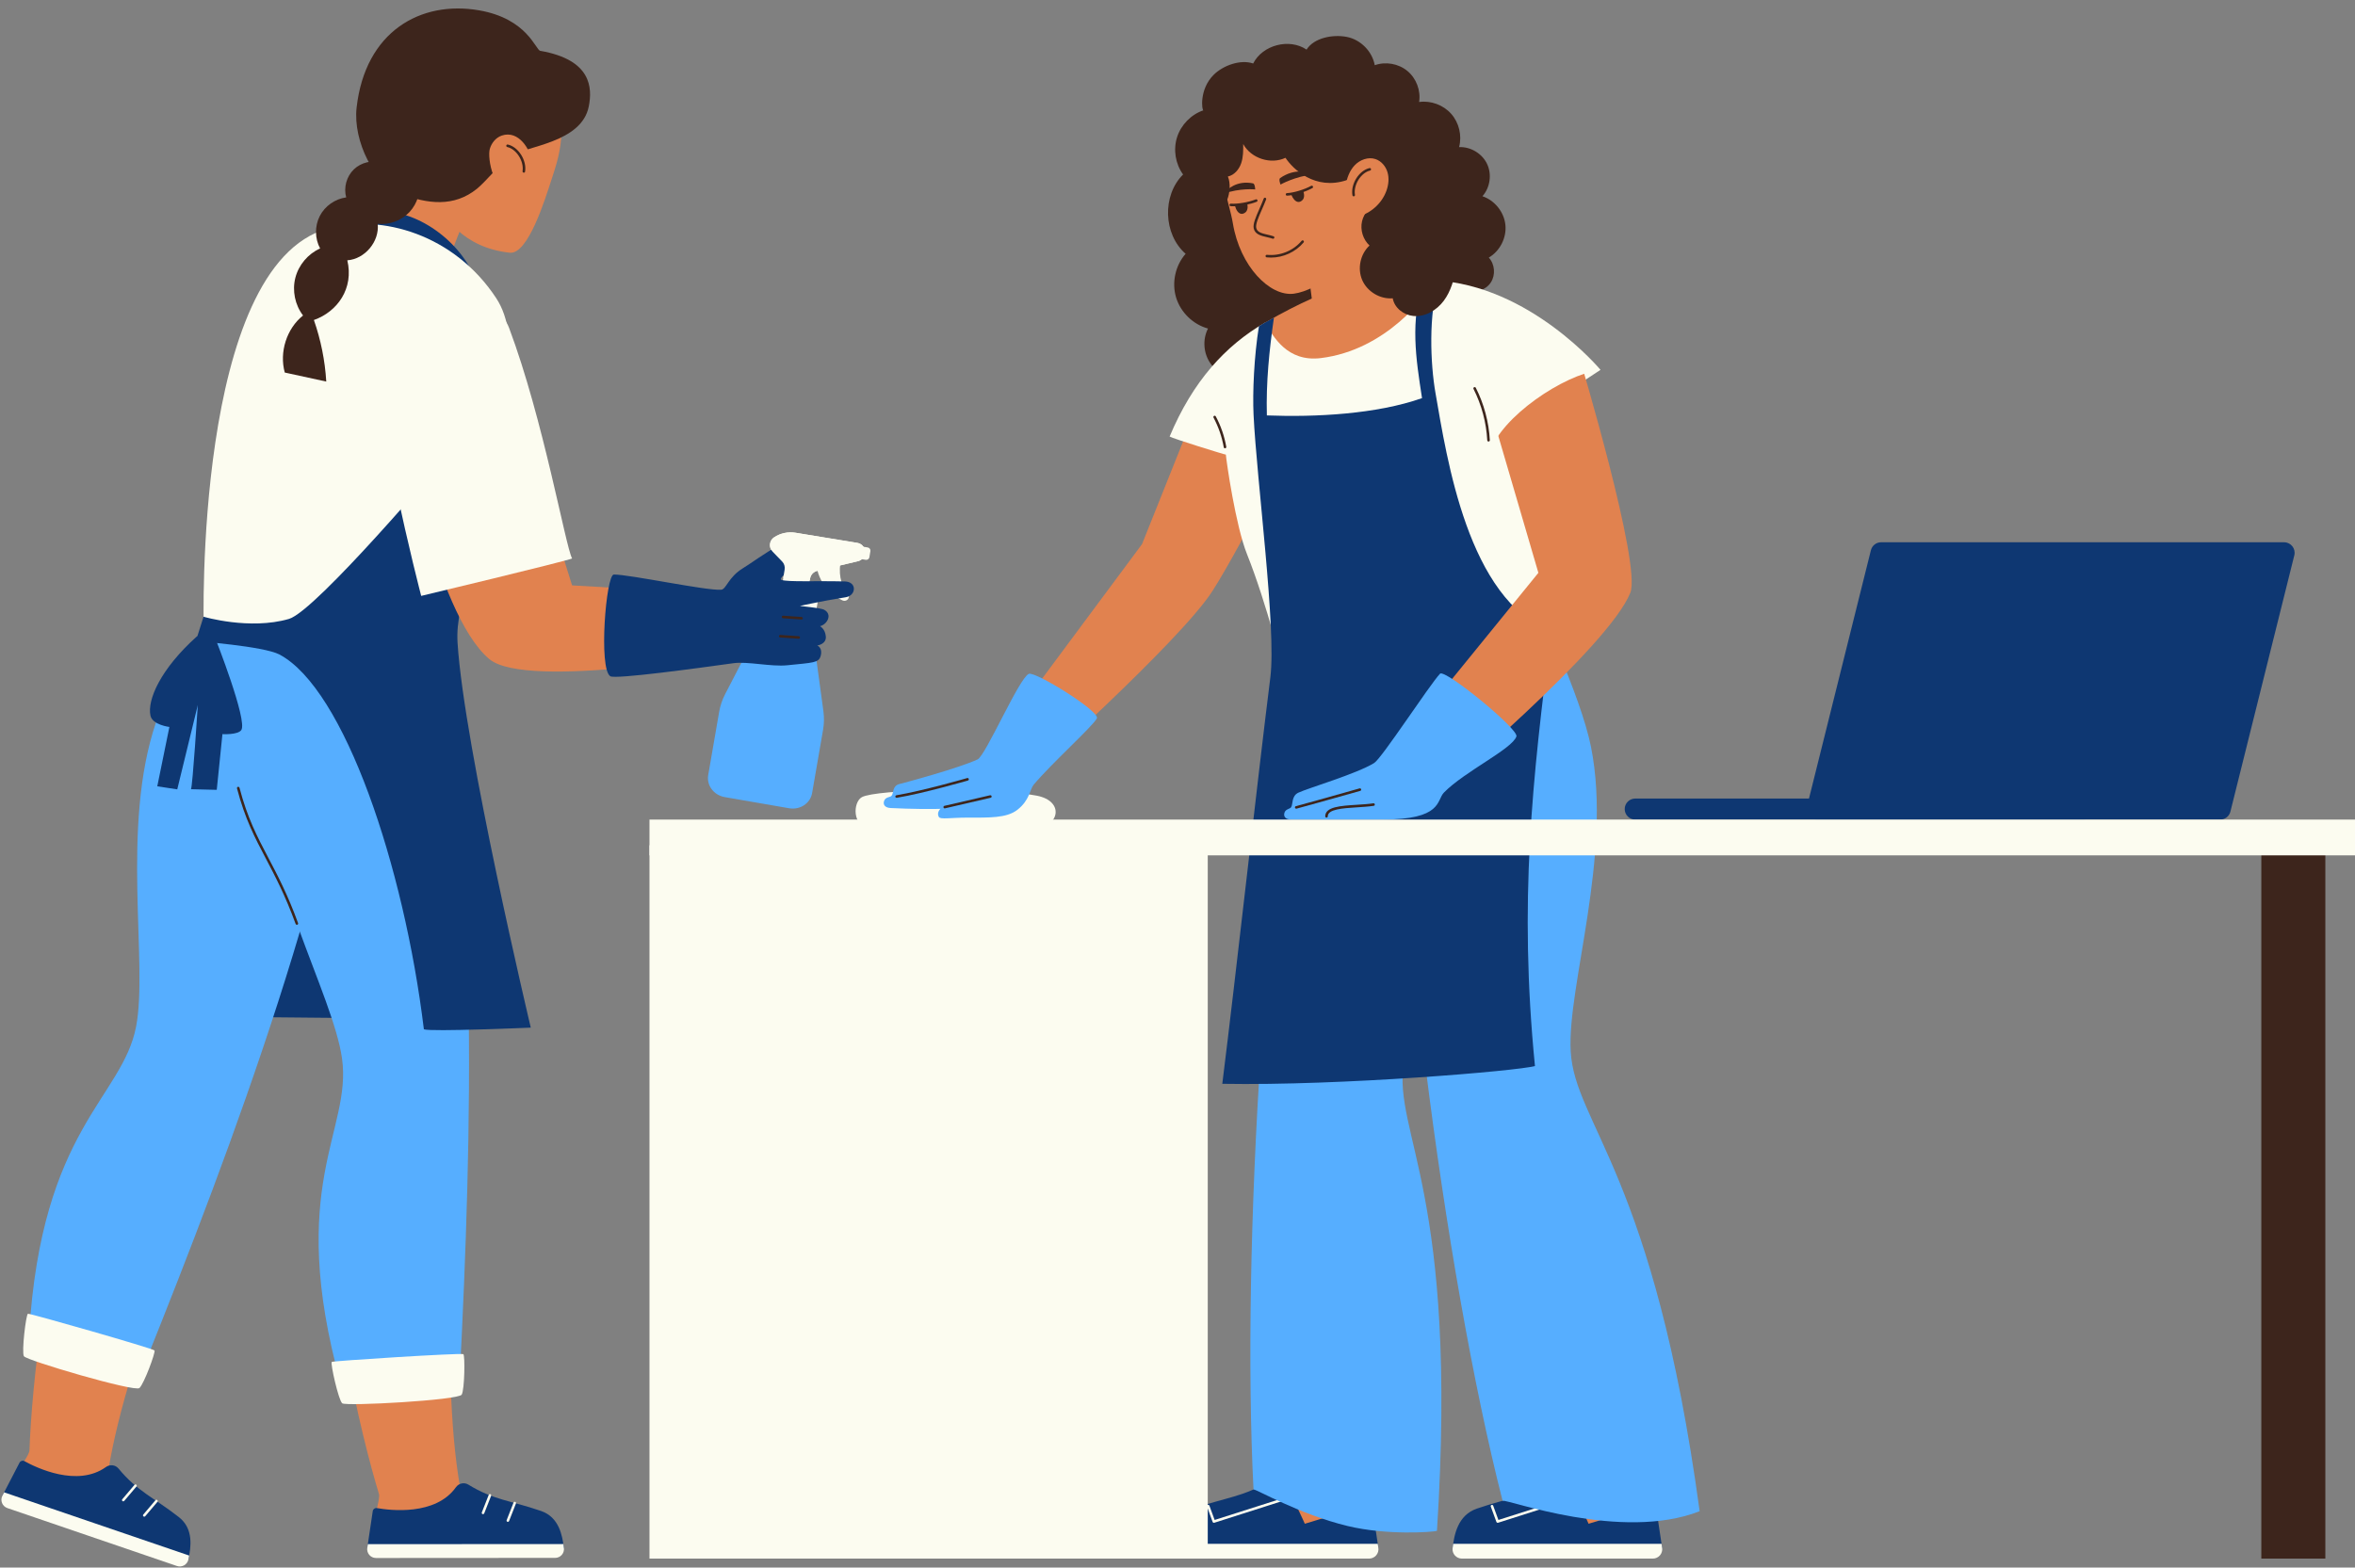 <?xml version="1.0" encoding="UTF-8" standalone="no"?><svg xmlns="http://www.w3.org/2000/svg" xmlns:xlink="http://www.w3.org/1999/xlink" fill="#000000" height="333.1" preserveAspectRatio="xMidYMid meet" version="1" viewBox="-0.3 -1.8 500.3 333.1" width="500.3" zoomAndPan="magnify"><rect x="-0.3" y="-1.8" width="500.3" height="333.1" fill="#808080" stroke="none"/><g><g id="change1_1"><path d="M255.352,21.639c-2.621,0.897-4.763,3.09-5.599,5.731c-0.835,2.641-0.344,5.667,1.284,7.909 c-4.48,4.439-4.216,12.71,0.54,16.854c-2.184,2.474-2.979,6.099-2.033,9.261c0.946,3.161,3.603,5.753,6.786,6.621 c-1.21,2.354-0.969,5.384,0.6,7.517c1.568,2.133,4.388,3.267,6.749,2.477c1.867,3.745,7.286,5.134,10.724,2.748 c1.109-0.769,2.027-1.856,3.292-2.323c2.079-0.767,4.313,0.356,6.46,0.9c3.625,0.921,7.654,0.087,10.617-2.197 c2.962-2.284,4.795-5.967,4.828-9.708c2.429,1.715,5.897,1.803,8.411,0.214c2.513-1.59,3.921-4.76,3.413-7.691 c1.799,0.603,3.96-0.151,4.995-1.742c1.034-1.591,0.845-3.872-0.436-5.272c2.371-1.386,3.809-4.223,3.525-6.955 c-0.283-2.732-2.273-5.213-4.878-6.083c1.631-1.828,2.036-4.653,0.985-6.866c-1.052-2.213-3.497-3.683-5.945-3.573 c0.648-2.438-0.003-5.182-1.675-7.07c-1.673-1.888-4.319-2.865-6.817-2.516c0.385-2.426-0.595-5.023-2.485-6.591 c-1.891-1.568-4.623-2.052-6.937-1.227c-0.537-2.946-3.005-5.442-5.944-6.014c-2.94-0.571-6.946,0.166-8.547,2.697 c-3.661-2.473-9.35-0.991-11.339,2.954c-2.687-0.924-6.394,0.406-8.404,2.416C254.378,17.253,255.056,21.776,255.352,21.639" fill="#3d251c"/></g><g id="change2_1"><path d="M290.55,320.551c0.237-0.117-0.79-2.995-0.503-3.934c3.475-11.375,12.774-48.134,8.091-67.596 c-1.096-4.555-2.826-8.971-3.375-13.632c-2.396-20.34,16.401-45.341,18.512-78.757c0.815-12.907-30.286-23.636-32.306-13.673 c-2.735,13.483-6.427,57.655-7.194,80.617c-0.9,26.913,3.71,64.803-1.01,91.909C272.765,315.485,272.523,329.414,290.55,320.551" fill="#e1824f"/></g><g id="change3_1"><path d="M292.52,327.112l-1.248-8.334c-0.068-0.453-0.493-0.76-0.944-0.68c-1.833,0.325-13.433,3.899-13.433,3.899 s-2.677-6.115-4.452-8.604c-0.646-0.906-1.872-1.18-2.819-0.594c-5.634,3.486-9.586,3.605-16.465,5.983 c-4.052,1.4-4.812,5.509-5.156,8.404L292.52,327.112z" fill="#0e3772"/></g><g id="change4_1"><path d="M248.003,327.185c-0.141,1.181,0.792,2.217,1.982,2.217h40.563c1.219,0,2.153-1.084,1.973-2.29 l-0.127-0.844H248.13C248.08,326.588,248.037,326.898,248.003,327.185" fill="#fcfcf0"/></g><g id="change4_2"><path d="M257.574,321.8c-0.111,0-0.215-0.069-0.255-0.178l-1.198-3.27c-0.052-0.141,0.021-0.297,0.162-0.349 c0.141-0.05,0.297,0.02,0.349,0.162l1.109,3.025l14.93-4.762c0.142-0.045,0.296,0.033,0.342,0.176 c0.045,0.143-0.033,0.296-0.177,0.342l-15.179,4.841C257.629,321.795,257.601,321.8,257.574,321.8z" fill="#fcfcf0"/></g><g id="change5_1"><path d="M279.101,127.708c-10.579,50.1-15.697,136.134-13.104,187.004c0.561-0.099,9.704,5.272,19.963,7.757 c8.396,2.034,18.219,1.299,19.009,1.033c4.611-72.099-9.258-84.038-7.084-99.409c1.925-13.613,16.963-39.127,17.011-62.591 c0.023-11.327-5.397-32.559-5.397-32.559S278.948,127.619,279.101,127.708" fill="#56aeff"/></g><g id="change2_2"><path d="M350.716,318.522c0.204-0.17-1.471-2.727-1.413-3.706c0.709-11.872,1.121-49.788-7.998-67.607 c-2.134-4.171-4.852-8.057-6.48-12.459c-7.103-19.209,5.302-47.924-0.489-80.902c-2.236-12.737-34.987-15.868-34.613-5.71 c0.506,13.748,7.284,57.553,11.926,80.054c5.442,26.372,18.815,62.122,20.588,89.579 C332.237,317.771,335.272,331.368,350.716,318.522" fill="#e1824f"/></g><g id="change3_2"><path d="M352.807,327.112l-1.248-8.334c-0.068-0.453-0.493-0.76-0.944-0.68c-1.833,0.325-13.433,3.899-13.433,3.899 s-2.677-6.115-4.452-8.604c-0.646-0.906-1.872-1.18-2.819-0.594c-5.634,3.486-9.586,3.605-16.464,5.983 c-4.052,1.4-4.813,5.509-5.156,8.404L352.807,327.112z" fill="#0e3772"/></g><g id="change4_3"><path d="M308.29,327.185c-0.141,1.181,0.792,2.217,1.982,2.217h40.563c1.219,0,2.153-1.084,1.972-2.29l-0.126-0.844 h-44.265C308.367,326.588,308.323,326.898,308.29,327.185" fill="#fcfcf0"/></g><g id="change4_4"><path d="M317.861,321.8c-0.111,0-0.215-0.069-0.256-0.178l-1.198-3.27c-0.052-0.141,0.021-0.297,0.162-0.349 c0.141-0.05,0.297,0.02,0.349,0.162l1.108,3.025l14.931-4.762c0.142-0.045,0.296,0.033,0.342,0.176 c0.045,0.143-0.033,0.296-0.177,0.342l-15.179,4.841C317.916,321.795,317.888,321.8,317.861,321.8z" fill="#fcfcf0"/></g><g id="change5_2"><path d="M295.934,130.872c-0.476,51.203,10.388,136.888,22.977,186.244c0.965-0.379,25.303,8.727,41.866,2.216 c-9.719-71.59-26.488-82.186-27.393-97.684c-0.801-13.725,8.901-41.707,4.315-64.717c-2.215-11.109-11.721-30.851-11.721-30.851 S295.766,130.815,295.934,130.872" fill="#56aeff"/></g><g id="change2_3"><path d="M257.209,76.562l-14.891,37.258l-34.4,46.322l8.438,4.803c0,0,34.077-30.386,40.978-41.246 c6.591-10.372,19.949-37.256,19.949-37.256L257.209,76.562z" fill="#e1824f"/></g><g id="change2_4"><path d="M304.692,57.793c-14.508-0.72-21.013,0.279-36.256,8.968c-0.131,0.075,0.724,11.44,11.566,11.072 C291.504,77.444,303.543,63.391,304.692,57.793" fill="#e1824f"/></g><g id="change2_5"><path d="M261.617,45.686c-0.839-5.05-3.618-10.317-0.874-16.094c5.084-10.702,20.44-12.169,26.449-4.309 c3.744,4.898,6.036,14.673,3.567,21.694c-2.242,6.375-11.02,12.982-16.215,13.633C269.465,61.247,263.13,54.796,261.617,45.686" fill="#e1824f"/></g><g id="change1_2"><path d="M262.876,39.985c-0.719,0.275-0.674,1.378-0.503,2.03c0.125,0.478,0.61,1.61,1.387,1.309 c0.754-0.292,0.881-1.051,0.513-2.258C263.897,39.842,263.159,39.877,262.876,39.985" fill="#3d251c"/></g><g id="change1_3"><path d="M263.504,43.647L263.504,43.647c-0.778,0-1.243-0.982-1.395-1.562c-0.185-0.709-0.252-2.002,0.669-2.354 c0.08-0.031,0.21-0.067,0.377-0.067c0.363,0,1.023,0.172,1.376,1.323c0.158,0.515,0.636,2.083-0.674,2.591 C263.74,43.624,263.621,43.647,263.504,43.647z M263.156,40.208c-0.092,0-0.159,0.022-0.183,0.031 c-0.522,0.2-0.488,1.131-0.337,1.708c0.126,0.48,0.478,1.156,0.868,1.156c0.05,0,0.102-0.01,0.157-0.031 c0.391-0.151,0.784-0.507,0.351-1.924C263.827,40.541,263.523,40.208,263.156,40.208z" fill="#3d251c"/></g><g id="change2_6"><path d="M261.165,41.742c1.052,0.407,3.799-0.264,5.412-0.922c0,0-0.781-2.046-3.504-1.654 C260.719,39.504,261.165,41.742,261.165,41.742" fill="#e1824f"/></g><g id="change1_4"><path d="M261.692,42.033c-0.193,0-0.376-0.006-0.549-0.019c-0.15-0.012-0.262-0.142-0.25-0.292 s0.144-0.267,0.292-0.251c1.412,0.112,3.736-0.288,5.291-0.903c0.139-0.057,0.298,0.014,0.353,0.153 c0.055,0.14-0.013,0.298-0.153,0.353C265.217,41.651,263.184,42.033,261.692,42.033z" fill="#3d251c"/></g><g id="change1_5"><path d="M274.604,37.554c-0.68,0.361-0.5,1.45-0.25,2.077c0.182,0.459,0.804,1.523,1.537,1.129 c0.713-0.383,0.746-1.151,0.232-2.303C275.599,37.286,274.872,37.412,274.604,37.554" fill="#3d251c"/></g><g id="change1_6"><path d="M275.566,41.117L275.566,41.117c-0.722,0-1.261-0.871-1.466-1.386c-0.27-0.68-0.495-1.955,0.376-2.417 c0.085-0.045,0.264-0.122,0.505-0.122c0.326,0,0.941,0.15,1.389,1.153c0.219,0.492,0.888,1.989-0.351,2.654 C275.873,41.078,275.721,41.117,275.566,41.117z M274.981,37.736c-0.131,0-0.225,0.045-0.25,0.058 c-0.494,0.262-0.346,1.182-0.125,1.736c0.172,0.433,0.584,1.043,0.96,1.043l0,0c0.064,0,0.128-0.017,0.195-0.053 c0.369-0.198,0.716-0.599,0.112-1.952C275.63,38.024,275.322,37.736,274.981,37.736z" fill="#3d251c"/></g><g id="change2_7"><path d="M273.121,39.508c1.094,0.274,3.738-0.729,5.258-1.579c0,0-1.026-1.934-3.681-1.212 C272.404,37.341,273.121,39.508,273.121,39.508" fill="#e1824f"/></g><g id="change1_7"><path d="M273.12,39.78c-0.144,0-0.265-0.114-0.271-0.259c-0.007-0.15,0.109-0.277,0.259-0.284 c1.414-0.066,3.672-0.746,5.14-1.547c0.131-0.071,0.297-0.024,0.369,0.109c0.072,0.132,0.023,0.297-0.109,0.369 c-1.555,0.848-3.866,1.541-5.375,1.611C273.129,39.78,273.125,39.78,273.12,39.78z" fill="#3d251c"/></g><g id="change1_8"><path d="M278.779,35.258c-3.955,0.402-7.039,2.16-7.039,2.16s-0.461-1.12-0.076-1.385 C274.773,33.893,277.578,34.707,278.779,35.258" fill="#3d251c"/></g><g id="change1_9"><path d="M259.619,39.37c3.475-1.254,6.739-0.913,6.739-0.913s-0.041-1.21-0.466-1.294 C262.461,36.484,260.416,38.376,259.619,39.37" fill="#3d251c"/></g><g id="change2_8"><path d="M276.706,49.773c0.268,1.495,2.121,13.755,2.697,21.749c5.822-1.431,14.94-4.068,20.298-7.41 c-4.854-5.389-7.408-14.419-7.934-22.73C287.704,44.256,282.119,47.106,276.706,49.773" fill="#e1824f"/></g><g id="change1_10"><path d="M270.159,48.935c-0.029,0-0.059-0.005-0.089-0.015c-0.38-0.131-0.804-0.228-1.214-0.323 c-1.247-0.287-2.537-0.584-2.812-1.856c-0.205-0.949,0.446-2.431,1.199-4.147c0.313-0.715,0.638-1.453,0.927-2.21 c0.054-0.14,0.211-0.209,0.351-0.157c0.14,0.054,0.21,0.211,0.157,0.351c-0.294,0.768-0.621,1.513-0.937,2.234 c-0.685,1.562-1.333,3.037-1.165,3.814c0.202,0.935,1.221,1.169,2.402,1.441c0.424,0.098,0.862,0.199,1.269,0.339 c0.142,0.049,0.217,0.203,0.168,0.346C270.377,48.864,270.271,48.935,270.159,48.935z" fill="#3d251c"/></g><g id="change1_11"><path d="M269.707,52.935c-0.303,0-0.606-0.016-0.909-0.048c-0.15-0.015-0.258-0.149-0.242-0.299 c0.016-0.149,0.153-0.262,0.299-0.242c2.76,0.286,5.583-0.851,7.367-2.976c0.096-0.115,0.268-0.13,0.383-0.033 s0.13,0.268,0.033,0.383C274.935,51.749,272.343,52.935,269.707,52.935z" fill="#3d251c"/></g><g id="change4_5"><path d="M339.715,76.792c0,0-14.971-17.974-35.217-19.009c-1.717,3.3-10.381,14.824-24.208,16.512 c-7.142,0.872-10.08-4.562-11.854-7.533c-8.419,4.886-15.346,12.47-20.259,24.202c0.603,0.406,11.741,3.866,11.945,3.84 c0.121,1.438,2.062,15.09,4.508,21.192c4.1,10.225,7.886,25.368,7.886,25.368s37.65-1.769,55.869-5.828 c1.264-0.202-3.397-49.048-3.397-49.048L339.715,76.792z" fill="#fcfcf0"/></g><g id="change3_3"><path d="M329.237,132.43c-17.7-6.778-22.161-36.866-24.587-50.755c-1.069-6.118-1.533-16.776,0.745-23.836 c0.006-0.018-3.215-0.164-3.288-0.158c-2.849,8.832-1.635,16.525-0.31,25.121c-9.69,3.415-22.629,4.071-32.961,3.676 c-0.189-7.002,0.499-13.822,1.499-20.767c-0.985,0.553-2.262,1.179-3.187,1.825c-1.023,6.325-1.369,14.021-1.139,18.806 c0.671,13.953,4.864,45.437,3.57,55.762c-2.86,22.818-7.353,63.589-10.213,86.406c25.284,0.441,62.802-2.745,66.423-3.777 C322.341,189.875,325.219,163.804,329.237,132.43" fill="#0e3772"/></g><g id="change4_6"><path d="M220.006,167.292c-9.741-1.931-34.177-1.358-37.207,0.301c-1.911,1.047-2.157,6.327,1.824,6.68 c21.475,1.9,26.956,0.907,35.05,0.049C224.802,173.779,225.831,168.448,220.006,167.292" fill="#fcfcf0"/></g><g id="change2_9"><path d="M335.278,74.294c0,0,13.157,43.853,10.776,49.85c-4.607,11.606-40.705,41.932-40.705,41.932l-10.504-7.199 l31.672-38.954l-9.689-33.105L335.278,74.294z" fill="#e1824f"/></g><g id="change4_7"><path d="M316.305,94.138c2.329-7.341,15.553-16.306,23.191-17.285c-2.5-1.835-9.761-7.206-12.262-9.041 c-4.417-3.24-15.041,9.608-15.041,9.608S312.806,90.436,316.305,94.138" fill="#fcfcf0"/></g><g id="change1_12"><path d="M259.944,93.466c-0.13,0-0.244-0.093-0.268-0.225c-0.388-2.204-1.118-4.321-2.171-6.295 c-0.071-0.133-0.02-0.298,0.112-0.368c0.133-0.071,0.297-0.02,0.368,0.112c1.079,2.024,1.828,4.196,2.226,6.456 c0.026,0.148-0.073,0.289-0.221,0.315C259.976,93.465,259.96,93.466,259.944,93.466z" fill="#3d251c"/></g><g id="change5_3"><path d="M218.267,141.392c-2.066,0.863-9.169,17.391-10.896,18.19c-4.032,1.866-15.435,4.947-16.546,5.21 c-1.617,0.382-1.227,1.926-1.717,2.507c-0.279,0.331-1.14,0.25-1.488,0.885c-0.405,0.737-0.164,1.629,1.245,1.722 c0.873,0.058,18.413,0.883,17.975-1.252c-0.409-1.999-9.202,0.449-7.687,3.153c0.321,0.573,2.508,0.137,6.094,0.137 c4.48,0,8.257,0.139,10.55-1.632c2.689-2.078,2.656-4.362,3.499-5.366c3.828-4.558,12.483-12.34,13.421-14.083 C233.494,149.414,219.642,140.818,218.267,141.392" fill="#56aeff"/></g><g id="change1_13"><path d="M190.178,167.731c-0.131,0-0.246-0.095-0.268-0.228c-0.024-0.148,0.076-0.288,0.224-0.312 c5.55-0.916,14.943-3.626,15.037-3.653c0.145-0.042,0.295,0.042,0.337,0.186s-0.041,0.295-0.186,0.337 c-0.095,0.027-9.518,2.746-15.099,3.667C190.208,167.73,190.193,167.731,190.178,167.731z" fill="#3d251c"/></g><g id="change1_14"><path d="M200.397,169.978c-0.124,0-0.236-0.085-0.265-0.21c-0.034-0.147,0.057-0.293,0.204-0.327l9.697-2.246 c0.148-0.031,0.293,0.057,0.326,0.203c0.034,0.147-0.057,0.293-0.204,0.327l-9.697,2.246 C200.438,169.976,200.418,169.978,200.397,169.978z" fill="#3d251c"/></g><g id="change5_4"><path d="M305.621,141.364c-2.295,2.459-12.371,17.979-13.993,18.975c-3.785,2.326-13.863,5.264-16.092,6.299 c-1.507,0.7-1.129,2.465-1.548,3.099c-0.238,0.361-1.102,0.381-1.374,1.054c-0.315,0.78,0.027,1.564,1.439,1.564 c1.067,0,15.326,0.004,19.334,0.004c12.809,0,11.433-4.067,13.066-5.74c4.365-4.472,14.52-9.266,15.398-11.93 C322.367,153.13,306.638,140.275,305.621,141.364" fill="#56aeff"/></g><g id="change1_15"><path d="M275.071,170.044c-0.12,0-0.229-0.08-0.262-0.2c-0.04-0.145,0.046-0.295,0.191-0.334 c0.08-0.022,8.106-2.211,13.524-3.776c0.145-0.042,0.295,0.042,0.337,0.186c0.042,0.145-0.041,0.295-0.186,0.337 c-5.422,1.566-13.452,3.757-13.532,3.778C275.119,170.04,275.095,170.044,275.071,170.044z" fill="#3d251c"/></g><g id="change1_16"><path d="M281.506,171.942c-0.15,0-0.272-0.122-0.272-0.272c0-2.028,3.236-2.233,6.662-2.45 c1.213-0.076,2.468-0.156,3.563-0.319c0.148-0.022,0.287,0.08,0.309,0.229c0.022,0.148-0.08,0.287-0.229,0.309 c-1.118,0.167-2.384,0.247-3.608,0.324c-3.025,0.192-6.152,0.389-6.152,1.907C281.778,171.821,281.656,171.942,281.506,171.942z" fill="#3d251c"/></g><g id="change1_17"><path d="M315.927,92.025c-0.144,0-0.264-0.113-0.271-0.258c-0.201-3.774-1.21-7.548-2.919-10.916 c-0.068-0.134-0.015-0.298,0.12-0.366c0.134-0.067,0.298-0.015,0.366,0.12c1.743,3.435,2.773,7.285,2.978,11.134 c0.008,0.15-0.107,0.278-0.257,0.286C315.937,92.025,315.932,92.025,315.927,92.025z" fill="#3d251c"/></g><g id="change1_18"><path d="M257.425,42.262c2.526,1.766,4.321-3.715,3.129-6.556c1.352-0.288,2.364-1.487,2.817-2.794 c0.454-1.306,0.448-2.721,0.436-4.104c1.663,3.045,5.844,4.408,8.982,2.927c1.569,2.362,6.254,7.008,13.032,4.738 c6.372-2.134,10.087-6.847,5.788-12.103c-6.732-8.231-13.517-11.282-24.733-7.903C254.424,20.22,251.516,38.132,257.425,42.262" fill="#3d251c"/></g><g id="change1_19"><path d="M292.727,41.281c-1.8,0.548-3.254,2.108-3.675,3.943c-0.42,1.834,0.21,3.871,1.591,5.149 c-1.97,1.814-2.619,4.919-1.54,7.37c1.079,2.452,3.806,4.072,6.474,3.845c0.347,2.029,2.305,3.545,4.353,3.754 c2.514,0.256,4.978-1.204,6.488-3.23c1.509-2.026,2.203-4.543,2.624-7.035c0.612-3.627,0.676-7.507-0.927-10.818 c-1.603-3.31-5.235-5.843-8.86-5.218" fill="#3d251c"/></g><g id="change2_10"><path d="M285.562,37.679c0.26-1.597,0.821-3.198,1.939-4.367c1.117-1.17,2.873-1.819,4.408-1.308 c1.251,0.416,2.189,1.547,2.559,2.812s0.22,2.641-0.22,3.883c-0.97,2.735-3.399,4.903-6.226,5.558" fill="#e1824f"/></g><g id="change1_20"><path d="M287.279,39.925c-0.13,0-0.245-0.094-0.268-0.227c-0.404-2.395,1.389-5.259,3.621-5.781 c0.147-0.035,0.293,0.056,0.327,0.203s-0.057,0.293-0.203,0.327c-1.944,0.455-3.563,3.059-3.208,5.16 c0.025,0.148-0.075,0.288-0.223,0.313C287.31,39.924,287.294,39.925,287.279,39.925z" fill="#3d251c"/></g><g id="change3_4"><path d="M383.582,169.585l13.575-54.46c0.248-0.995,1.142-1.694,2.167-1.694h85.614 c1.453,0,2.519,1.365,2.169,2.775l-13.575,54.46c-0.248,0.996-1.143,1.694-2.168,1.694H385.75 C384.297,172.36,383.23,170.995,383.582,169.585" fill="#0e3772"/></g><g id="change3_5"><path d="M344.856,170.126L344.856,170.126c0-1.234,1-2.234,2.234-2.234h95.184c1.234,0,2.234,1.001,2.234,2.234 c0,1.234-1,2.234-2.234,2.234H347.09C345.857,172.36,344.856,171.36,344.856,170.126" fill="#0e3772"/></g><g id="change1_21"><path d="M480.099 176.819H493.7V329.401H480.099z" fill="#3d251c"/></g><g id="change4_8"><path d="M137.677 172.36H500V179.962H137.677z" fill="#fcfcf0"/></g><g id="change4_9"><path d="M137.677 177.821H256.276V329.401H137.677z" fill="#fcfcf0"/></g><g id="change2_11"><path d="M100.295,40.091C99.728,41.5,94.34,54.291,92.149,62c-5.408-2.587-14.542-7.458-19.107-11.822 c5.85-4.287,11.223-17.175,13.431-25.205C87.283,25.942,99.586,39.132,100.295,40.091" fill="#e1824f"/></g><g id="change3_6"><path d="M53.003,214.334c1.511,0,23.261,0.223,23.261,0.223l-10.125-30.075 C66.138,184.482,57.736,205.588,53.003,214.334" fill="#0e3772"/></g><g id="change2_12"><path d="M79.694,319.573c-0.263-0.036,0.79-2.996,0.503-3.934c-3.475-11.375-12.774-48.134-8.091-67.596 c1.096-4.555,2.826-8.971,3.375-13.632c2.396-20.34-16.401-45.341-18.512-78.757c-0.816-12.907,30.286-23.636,32.306-13.673 c2.735,13.483,6.427,57.655,7.194,80.617c0.9,26.913-3.71,64.803,1.011,91.909C97.48,314.506,91.856,321.241,79.694,319.573" fill="#e1824f"/></g><g id="change5_5"><path d="M91.143,126.729c10.579,50.1,8.816,113.096,6.223,163.966c-1.021-0.181-23.528,2.141-25.283,1.549 c-11.716-42.209,2.45-53.759,0.276-69.13c-1.925-13.613-16.963-39.127-17.011-62.591c-0.023-11.327,5.397-32.559,5.397-32.559 S91.297,126.64,91.143,126.729" fill="#56aeff"/></g><g id="change2_13"><path d="M4.204,309.957c-0.237-0.12,1.721-2.576,1.754-3.557c0.41-11.887,3.562-49.672,14.315-66.557 c2.517-3.952,5.588-7.565,7.622-11.796c8.876-18.457-0.776-48.209,8.087-80.498c3.423-12.471,36.323-12.511,34.996-2.432 c-1.796,13.64-12.659,56.613-19.395,78.579c-7.895,25.745-24.568,60.08-28.912,87.248C22.671,310.945,15.164,315.487,4.204,309.957" fill="#e1824f"/></g><g id="change5_6"><path d="M77.701,131.302c-6.277,50.819-28.416,109.822-47.4,157.088c-0.43-0.43-22.947-5.621-24.414-6.751 c2.637-43.725,19.787-50.045,22.727-65.289c2.603-13.5-3.327-42.516,4.253-64.722c3.659-10.72,15.685-29.037,15.685-29.037 S77.875,131.267,77.701,131.302" fill="#56aeff"/></g><g id="change4_10"><path d="M98.141,285.96c0.357,0.284,0.277,7.381-0.35,8.596c-0.611,1.185-24.595,2.505-25.388,1.849 c-0.783-0.648-2.547-8.471-2.221-8.797C70.409,287.382,97.759,285.657,98.141,285.96" fill="#fcfcf0"/></g><g id="change4_11"><path d="M32.53,285.172c0.242,0.387-2.209,7.048-3.207,7.984c-0.972,0.912-24.015-5.869-24.543-6.754 c-0.521-0.873,0.435-8.835,0.851-9.033C5.921,277.231,32.271,284.759,32.53,285.172" fill="#fcfcf0"/></g><g id="change3_7"><path d="M77.723,327.128l1.166-7.822c0.063-0.425,0.462-0.714,0.885-0.639c2.786,0.492,12.427,1.684,16.78-4.426 c0.606-0.85,1.757-1.108,2.645-0.559c5.289,3.268,8.997,3.377,15.453,5.604c3.803,1.312,4.519,5.167,4.843,7.883L77.723,327.128z" fill="#0e3772"/></g><g id="change4_12"><path d="M119.497,327.169c0.133,1.109-0.742,2.081-1.858,2.082l-38.063,0.024c-1.144,0.001-2.02-1.016-1.852-2.147 l0.118-0.792l41.537-0.026C119.424,326.61,119.465,326.901,119.497,327.169" fill="#fcfcf0"/></g><g id="change4_13"><path d="M107.591,321.595c-0.033,0-0.067-0.006-0.099-0.019c-0.14-0.055-0.209-0.213-0.154-0.353l1.462-3.725 c0.055-0.14,0.213-0.208,0.353-0.154c0.14,0.055,0.209,0.213,0.154,0.353l-1.462,3.725 C107.802,321.529,107.699,321.595,107.591,321.595z" fill="#fcfcf0"/></g><g id="change4_14"><path d="M102.315,319.959c-0.033,0-0.067-0.006-0.099-0.019c-0.14-0.055-0.209-0.213-0.154-0.353l1.463-3.725 c0.055-0.14,0.213-0.209,0.353-0.154c0.14,0.055,0.209,0.213,0.154,0.353l-1.463,3.725 C102.526,319.894,102.424,319.959,102.315,319.959z" fill="#fcfcf0"/></g><g id="change3_8"><path d="M0.211,316.036l3.637-7.022c0.198-0.382,0.669-0.525,1.045-0.318c2.476,1.369,11.211,5.619,17.308,1.249 c0.849-0.608,2.021-0.479,2.683,0.328c3.945,4.804,7.418,6.109,12.805,10.307c3.173,2.473,2.602,6.352,2.029,9.027L0.211,316.036z" fill="#0e3772"/></g><g id="change4_15"><path d="M39.718,329.607c-0.234,1.091-1.377,1.728-2.432,1.367L1.267,318.667c-1.083-0.37-1.583-1.616-1.057-2.631 l0.369-0.711l39.306,13.43C39.831,329.053,39.775,329.342,39.718,329.607" fill="#fcfcf0"/></g><g id="change4_16"><path d="M30.347,320.491c-0.062,0-0.125-0.021-0.176-0.065c-0.114-0.097-0.129-0.269-0.031-0.383l2.59-3.051 c0.097-0.115,0.269-0.129,0.384-0.031c0.114,0.097,0.129,0.269,0.031,0.383l-2.59,3.051 C30.501,320.458,30.425,320.491,30.347,320.491z" fill="#fcfcf0"/></g><g id="change4_17"><path d="M25.887,317.234c-0.062,0-0.125-0.021-0.176-0.065c-0.114-0.097-0.129-0.269-0.031-0.383l2.59-3.05 c0.097-0.115,0.269-0.129,0.384-0.031c0.114,0.097,0.129,0.269,0.031,0.383l-2.59,3.05 C26.04,317.202,25.964,317.234,25.887,317.234z" fill="#fcfcf0"/></g><g id="change3_9"><path d="M100.194,56.439c-3.769-8.281-14.143-14.986-22.426-12.953c-2.684,0.659-6.245,2.13-8.584,5.766 C77.98,51.541,93.015,53.567,100.194,56.439" fill="#0e3772"/></g><g id="change4_18"><path d="M69.308,46.769c11.461-3.199,26.956,1.285,35.825,14.815c5.336,8.14,3.214,24.214-4.862,46.855 c-3.986,11.175-5.285,28.301-5.285,28.301l-52.007-5.167C42.979,131.572,40.811,54.723,69.308,46.769" fill="#fcfcf0"/></g><g id="change3_10"><path d="M41.298,134.44l1.643-5.187c0,0,9.8,2.897,18.146,0.467c5.773-1.681,33.205-34.176,33.205-34.176 s10.892,11.901,11.369,12.282c-3.863,8.612-9.327,17.925-8.758,26.964c1.397,22.183,15.556,81.781,15.556,81.781 s-21.308,0.913-22.71,0.353c-4.218-34.647-16.879-72.325-30.683-79.643C55.718,135.508,41.298,134.44,41.298,134.44" fill="#0e3772"/></g><g id="change2_14"><path d="M108.069,80.415l13.164,42.178l38.348,2.237l-2.648,11.91c0,0-45.266,8.271-53.299,1.502 C91.92,128.37,84.788,87.007,84.788,87.007L108.069,80.415z" fill="#e1824f"/></g><g id="change4_19"><path d="M121.234,116.875c-1.426-2.698-6.075-29.498-13.385-49.001c-2.111-5.633-14.966-15.146-26.557,6.324 c-3.6,6.668,7.888,50.631,7.888,50.631S119.592,117.555,121.234,116.875" fill="#fcfcf0"/></g><g id="change1_22"><path d="M62.766,194.72c-0.111,0-0.215-0.069-0.256-0.179c-2.208-6.06-4.375-10.177-6.286-13.81 c-2.398-4.557-4.47-8.493-6.173-14.995c-0.038-0.146,0.049-0.294,0.194-0.332c0.144-0.04,0.294,0.049,0.332,0.194 c1.688,6.443,3.745,10.353,6.128,14.88c1.92,3.648,4.096,7.782,6.316,13.877c0.052,0.141-0.021,0.297-0.162,0.349 C62.829,194.714,62.797,194.72,62.766,194.72z" fill="#3d251c"/></g><g id="change3_11"><path d="M45.472,133.917c0,0,6.871,17.419,5.487,19.423c-0.729,1.055-4.004,0.862-4.004,0.862 s-0.805,7.892-1.208,11.838c-1.825-0.045-3.651-0.09-5.477-0.135c0.351-0.563,1.454-17.895,1.454-17.895l-4.368,17.926 l-4.244-0.648l2.573-12.611c0,0-3.585-0.42-4.017-2.394c-0.731-3.334,2.13-9.938,9.899-16.884 C42.082,133.568,45.472,133.917,45.472,133.917" fill="#0e3772"/></g><g id="change2_15"><path d="M116.867,36.347c1.253-3.83,3.543-10.343,0.757-16.1c-5.161-10.665-16.433-10.334-22.385-2.431 c-3.709,4.925-6.506,13.482-3.985,20.485c2.289,6.359,7.095,12.528,16.725,13.603C111.875,52.339,115.474,40.604,116.867,36.347" fill="#e1824f"/></g><g id="change1_23"><path d="M84.689,39.342c5.875,2.244,11.464,2.916,16.353-1.041c1.803-1.459,5.247-5.694,7.19-6.961 c3.246-2.117,15.028-2.802,16.547-10.512c0.78-3.957,0.609-9.924-10.3-11.826c-1.002-0.175-2.706-6.812-12.984-8.604 c-12.41-2.164-24.206,4.47-26.037,20.672C74.649,28.224,79.313,37.289,84.689,39.342" fill="#3d251c"/></g><g id="change2_16"><path d="M112.683,32.638c-0.225-2.576-2.77-6.862-6.389-5.629c-1.247,0.425-2.173,1.564-2.538,2.83 c-0.55,1.908,0.659,9.803,5.66,9.494C111.169,39.225,112.947,35.649,112.683,32.638" fill="#e1824f"/></g><g id="change1_24"><path d="M110.981,34.896c-0.014,0-0.029-0.001-0.044-0.004c-0.148-0.024-0.249-0.163-0.225-0.312 c0.339-2.104-1.298-4.697-3.246-5.137c-0.147-0.033-0.239-0.179-0.205-0.325s0.179-0.242,0.325-0.205 c2.235,0.505,4.05,3.356,3.663,5.754C111.228,34.801,111.112,34.896,110.981,34.896z" fill="#3d251c"/></g><g id="change4_20"><path d="M184.396,116.608l0.213-1.298c0.06-0.368-0.189-0.714-0.557-0.775l-3.111-0.51 c-0.367-0.06-0.714,0.189-0.774,0.557l-0.213,1.298c-0.06,0.367,0.189,0.714,0.557,0.775l3.11,0.51 C183.989,117.224,184.336,116.976,184.396,116.608" fill="#fcfcf0"/></g><g id="change4_21"><path d="M178.385,116.855c-0.601,3.004-0.219,5.534,1.418,7.46c0.349,0.41,0.304,1.024-0.119,1.357 c-0.004,0.003-0.008,0.007-0.012,0.01c-0.28,0.219-0.656,0.254-0.98,0.108c-3.624-1.626-5.814-5.387-5.624-9.114 C175.242,116.774,177.415,116.872,178.385,116.855" fill="#fcfcf0"/></g><g id="change4_22"><path d="M164.163,112.371L164.163,112.371c1.34-0.879,2.961-1.222,4.541-0.963l13.125,2.153 c1.083,0.177,1.817,1.2,1.639,2.282c-0.13,0.791-0.721,1.426-1.501,1.612l-8.668,2.061c-0.78,0.186-1.372,0.821-1.501,1.612 l-0.989,6.03c-0.177,1.083-1.199,1.816-2.282,1.639l-1.649-0.27c-1.083-0.177-1.816-1.199-1.639-2.282l1.152-7.024 c0.101-0.62-0.096-1.251-0.533-1.703l-2.034-2.103C162.957,114.518,163.12,113.054,164.163,112.371" fill="#fcfcf0"/></g><g id="change5_7"><path d="M171.446,125.942l-6.84-1.184l-10.858,20.949c-0.615,1.185-1.042,2.453-1.269,3.761l-2.328,13.441 c-0.378,2.181,1.194,4.274,3.51,4.675l13.687,2.371c2.316,0.401,4.5-1.042,4.878-3.222l2.328-13.441 c0.226-1.308,0.25-2.646,0.07-3.969L171.446,125.942z" fill="#56aeff"/></g><g id="change4_23"><path d="M162.319,126.422l0.693-4c0.097-0.561,0.631-0.937,1.191-0.84l8.69,1.505 c0.561,0.097,0.937,0.63,0.84,1.191l-0.693,4c-0.097,0.561-0.63,0.937-1.191,0.84l-8.69-1.506 C162.598,127.516,162.222,126.982,162.319,126.422" fill="#fcfcf0"/></g><g id="change3_12"><path d="M152.897,123.521c1.082-0.076,1.525-2.69,4.638-4.576c3.307-2.005,11.741-8.739,14.279-5.707 c1.994,2.383-7.599,7.738-6.083,8.201c1.499,0.458,7.116,0.163,13.425,0.316c2.673,0.065,2.452,3.027,0.19,3.365 c-4.327,0.647-9.71,1.838-9.71,1.838s4.465,0.461,5.09,0.783c1.916,0.986,0.72,3.137-0.804,3.521 c0.119,0.126,1.065,0.609,1.216,2.164c0.163,1.682-1.821,1.946-1.821,1.946s1.218,0.455,0.723,2.221 c-0.413,1.471-1.527,1.407-7.092,1.976c-3.45,0.352-8.424-0.858-11.439-0.438c-7.696,1.07-25.034,3.441-26.146,2.774 c-2.533-1.52-0.927-21.605,0.741-21.618C133.405,120.259,149.728,123.744,152.897,123.521" fill="#0e3772"/></g><g id="change4_24"><path d="M181.829,113.561l-13.125-2.153c-1.581-0.26-3.202,0.084-4.542,0.963c-1.042,0.683-1.205,2.147-0.338,3.043 l2.034,2.103c0.437,0.451,0.634,1.083,0.533,1.703l-0.301,1.838l5.645,0.454l0.063-0.384c0.13-0.791,0.721-1.426,1.501-1.612 l8.668-2.061c0.78-0.186,1.372-0.821,1.501-1.612C183.646,114.76,182.912,113.738,181.829,113.561" fill="#fcfcf0"/></g><g id="change1_25"><path d="M80.878,32.787c-2.058-0.652-4.453-0.091-6.007,1.407c-1.554,1.498-2.202,3.872-1.625,5.952 c-2.364,0.313-4.534,1.846-5.619,3.97c-1.085,2.124-1.055,4.78,0.077,6.88c-2.572,1.146-4.568,3.514-5.262,6.243 c-0.695,2.729-0.074,5.763,1.637,7.999c-3.506,2.806-5.073,7.812-3.882,12.128c2.938,0.639,5.875,1.277,8.813,1.915 c-0.266-4.453-1.153-8.869-2.629-13.079c4.991-1.765,8.531-6.701,7.1-12.69c3.748-0.261,6.876-4.02,6.452-7.753 c2.475,0.271,5.055-0.683,6.757-2.5c1.702-1.817,2.486-4.453,2.054-6.905C85.793,35.81,83.348,33.57,80.878,32.787" fill="#3d251c"/></g><g id="change1_26"><path d="M169.976,129.85c-0.006,0-0.013,0-0.019-0.001l-3.926-0.272c-0.15-0.011-0.263-0.14-0.253-0.29 c0.011-0.15,0.139-0.271,0.29-0.253l3.926,0.272c0.15,0.011,0.263,0.14,0.253,0.29C170.237,129.74,170.117,129.85,169.976,129.85z" fill="#3d251c"/></g><g id="change1_27"><path d="M169.389,133.936c-0.006,0-0.013,0-0.019-0.001l-3.926-0.272c-0.15-0.011-0.263-0.14-0.253-0.29 c0.011-0.15,0.14-0.264,0.29-0.253l3.926,0.272c0.15,0.011,0.263,0.14,0.253,0.29C169.65,133.826,169.531,133.936,169.389,133.936z" fill="#3d251c"/></g></g></svg>